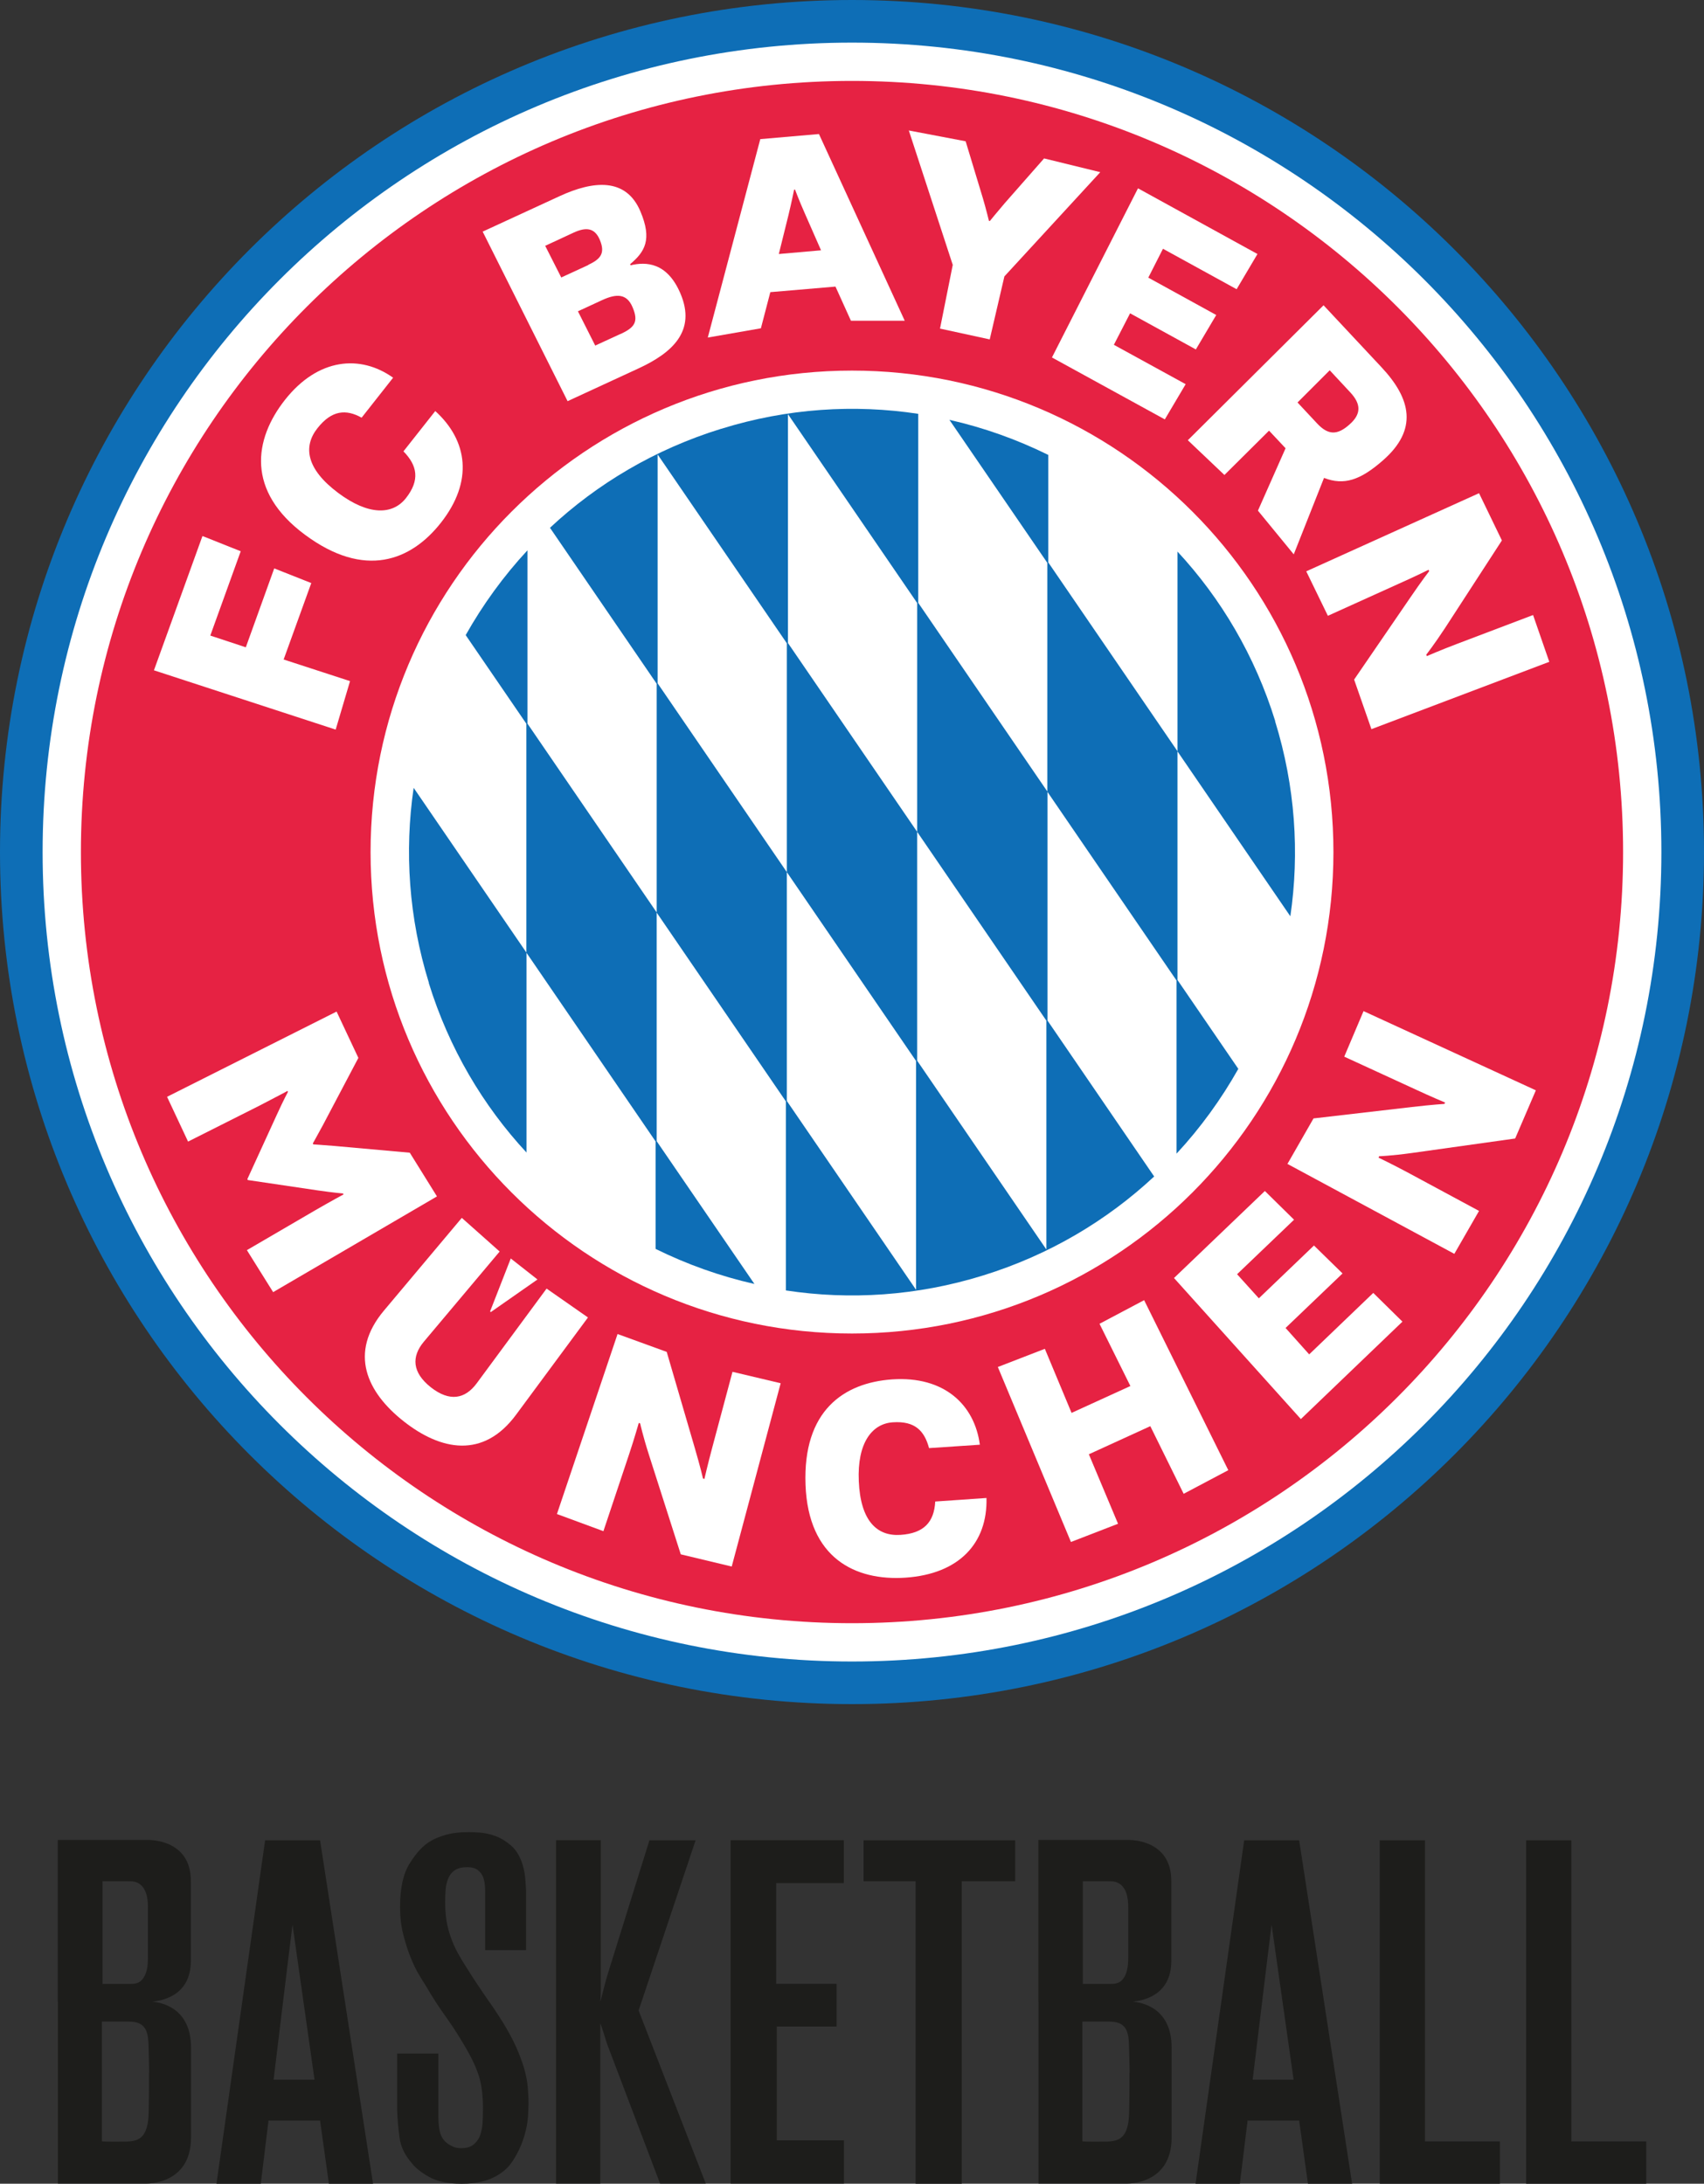 <?xml version="1.0" encoding="UTF-8"?>
<svg id="Ebene_1" data-name="Ebene 1" xmlns="http://www.w3.org/2000/svg" viewBox="0 0 110.36 141.42">
  <rect x="0" y="0" width="110.36" height="141.42" fill="#333333" stroke="none"/>
  <defs>
    <style>
      .cls-1 {
        fill: #0e6eb6;
      }

      .cls-1, .cls-2, .cls-3, .cls-4 {
        stroke-width: 0px;
      }

      .cls-2 {
        fill: #1d1d1b;
      }

      .cls-3 {
        fill: #fff;
      }

      .cls-4 {
        fill: #e62243;
      }
    </style>
  </defs>
  <g>
    <path class="cls-2" d="M34.06,126.29h-2.64v-3.88c0-.06,0-.18-.02-.34-.01-.17-.05-.33-.11-.5-.06-.17-.17-.32-.33-.45-.16-.13-.39-.2-.7-.2-.35,0-.62.07-.81.2-.19.13-.33.31-.42.53-.09.22-.15.46-.17.73-.02.27-.03.53-.03.78,0,.46.03.87.09,1.24s.16.73.28,1.07c.12.34.27.68.45,1.01.18.33.39.68.64,1.06.21.33.41.65.62.96.21.31.42.63.65.96.31.43.63.91.96,1.43.37.6.67,1.15.9,1.66.23.51.4.98.53,1.41.12.44.2.84.23,1.21s.05.71.05,1.03c0,.12-.01.39-.03.81-.02.41-.11.88-.26,1.38-.16.51-.39,1.02-.71,1.52-.32.51-.79.9-1.41,1.17-.19.08-.43.16-.75.23-.31.07-.7.11-1.18.11-.89,0-1.59-.15-2.1-.44-.51-.29-.88-.58-1.1-.87-.46-.52-.73-1.07-.81-1.65-.08-.58-.14-1.19-.16-1.83v-3.64h2.67v4.01c0,.54.05.94.14,1.2.09.26.25.47.48.64.06.04.17.1.31.17.14.07.33.11.56.11.35,0,.63-.09.82-.26.2-.18.34-.39.42-.65.08-.26.13-.54.14-.84.01-.3.02-.57.02-.82,0-.79-.08-1.45-.23-1.99-.16-.54-.43-1.15-.82-1.83-.41-.72-.85-1.41-1.32-2.07-.47-.65-.91-1.33-1.32-2.04-.12-.19-.28-.44-.47-.76-.19-.32-.37-.7-.54-1.13-.18-.44-.33-.93-.47-1.48-.14-.55-.2-1.14-.2-1.79,0-1.2.21-2.14.64-2.81.42-.67.86-1.14,1.32-1.41.23-.14.54-.28.95-.4.4-.12.92-.19,1.54-.19.14,0,.38.01.7.03.32.02.66.09,1.01.22.35.12.69.33,1.03.62.33.29.58.7.75,1.24.06.21.11.42.14.65.03.23.06.56.08.99v3.88Z"/>
    <path class="cls-2" d="M45.05,119.18l-3.69,11.02,4.35,11.21h-2.96l-3.31-8.72c-.11-.27-.2-.55-.28-.82-.08-.27-.18-.56-.28-.85v10.39h-2.87v-22.24h2.9v9.67c0,.25-.01.51-.03.79.08-.31.17-.63.25-.96.08-.33.18-.66.28-.99l2.65-8.5h2.99Z"/>
    <path class="cls-2" d="M54.65,119.18v2.77h-4.38v6.52h3.91v2.77h-3.87v7.37h4.35v2.8h-7.34v-22.24h7.34Z"/>
    <path class="cls-2" d="M65.75,119.18v2.65h-3.46v19.59h-2.99v-19.59h-3.37v-2.65h9.83Z"/>
    <path class="cls-2" d="M92.29,138.68h4.85v2.74h-7.78v-22.24h2.93v19.5Z"/>
    <path class="cls-2" d="M101.77,138.68h4.85v2.74h-7.78v-22.24h2.93v19.5Z"/>
    <path class="cls-2" d="M9.79,129.63c.64-.04,2.57-.35,2.57-2.64v-5.18c0-2.75-2.77-2.65-2.77-2.65H3.74v10.47h.01v11.78h5.68s2.94.12,2.94-2.98v-5.83c0-2.59-1.94-2.93-2.58-2.98ZM6.64,121.83c.35,0,.71,0,1.05,0,.2,0,.39,0,.59,0s.41,0,.6.09c.59.25.71,1.03.7,1.59,0,.49,0,.87,0,1.16v2.13c0,.49-.06,1.1-.43,1.46-.23.22-.51.22-.81.22h-1.7M9.65,134.23c0,.66,0,1.32-.01,1.98-.02.58.02,1.23-.21,1.78-.23.54-.64.68-1.2.7-.12,0-1.63.02-1.63-.02,0-2.58,0-5.17,0-7.75.57,0,1.14,0,1.71,0,.47,0,.91.08,1.14.55.14.31.16.66.17,1,.02.58.03,1.16.04,1.75Z"/>
    <path class="cls-2" d="M73.29,129.63c.64-.04,2.57-.35,2.57-2.64v-5.18c0-2.75-2.77-2.65-2.77-2.65h-5.84v10.47h.01v11.78h5.68s2.94.12,2.94-2.98v-5.83c0-2.59-1.94-2.93-2.58-2.98ZM70.13,121.83c.35,0,.71,0,1.05,0,.2,0,.39,0,.59,0s.41,0,.6.09c.59.25.71,1.03.7,1.59,0,.49,0,.87,0,1.16v2.13c0,.49-.06,1.1-.43,1.46-.23.22-.51.22-.81.22h-1.7M73.15,134.23c0,.66,0,1.32-.01,1.98-.02.58.02,1.23-.21,1.78-.23.54-.64.68-1.2.7-.12,0-1.63.02-1.63-.02,0-2.58,0-5.17,0-7.75.57,0,1.14,0,1.71,0,.47,0,.91.08,1.14.55.14.31.16.66.17,1,.02.58.03,1.16.04,1.75Z"/>
    <path class="cls-2" d="M24.17,141.42h-2.87l-.57-4.09h-3.34l-.5,4.09h-2.87l3.15-22.24h3.56l3.43,22.24ZM18.94,124.68l-.28,2.26-.94,7.74h2.65l-1.42-10M18.94,124.68"/>
    <path class="cls-2" d="M87.58,141.42h-2.87l-.57-4.09h-3.34l-.5,4.09h-2.87l3.15-22.24h3.56l3.43,22.24ZM82.35,124.68l-.28,2.26-.94,7.74h2.65l-1.42-10M82.35,124.68"/>
  </g>
  <g>
    <path class="cls-1" d="M55.18,0C24.7,0,0,24.7,0,55.18s24.7,55.18,55.18,55.18,55.18-24.7,55.18-55.18S85.65,0,55.18,0Z"/>
    <path class="cls-3" d="M55.18,2.76C26.23,2.76,2.76,26.23,2.76,55.18s23.47,52.42,52.42,52.42,52.42-23.47,52.42-52.42S84.13,2.76,55.18,2.76Z"/>
    <path class="cls-4" d="M55.18,5.24C27.6,5.24,5.24,27.6,5.24,55.18s22.36,49.94,49.94,49.94,49.94-22.36,49.94-49.94S82.76,5.24,55.18,5.24ZM55.18,86.36c-17.22,0-31.18-13.96-31.18-31.18s13.96-31.18,31.18-31.18,31.18,13.96,31.18,31.18-13.96,31.18-31.18,31.18Z"/>
    <path class="cls-1" d="M27.77,63.66c1.31,4.23,3.51,7.94,6.33,10.98v-12.94l-7.31-10.68c-.6,4.11-.32,8.41.99,12.64M42.53,73.91v-14.82l-8.37-12.23v-11.22c-1.55,1.67-2.89,3.52-4,5.49l3.93,5.74v14.82l8.37,12.23v6.96c2.03,1,4.18,1.77,6.4,2.27l-6.34-9.26ZM50.96,56.48l8.37,12.23v14.82l-8.37-12.23v-14.82l-8.37-12.23v-14.82s8.37,12.23,8.37,12.23v14.82ZM59.4,53.87l-8.37-12.23v-14.82l8.37,12.23v14.82l8.37,12.23v14.82l-8.37-12.23v-14.82ZM46.7,27.77c-4.27,1.32-8.02,3.55-11.08,6.41l6.91,10.1v14.82l8.37,12.23v12.24c4.14.63,8.49.36,12.77-.97,4.27-1.32,8.01-3.55,11.08-6.41l-6.91-10.1v-14.82l-8.37-12.23v-12.24c-4.14-.63-8.49-.36-12.76.97M76.26,63.47v-14.82l-8.37-12.23v-6.96c-2.03-1-4.18-1.77-6.4-2.27l6.34,9.26v14.82l8.37,12.23v11.21c1.55-1.67,2.89-3.52,4-5.49l-3.93-5.74ZM82.59,46.7c-1.31-4.23-3.51-7.94-6.33-10.98v12.94l7.31,10.68c.6-4.11.32-8.41-.99-12.64"/>
    <g>
      <path class="cls-3" d="M21.79,65.49l1.42,3.02-2.3,4.36c-.35.65-.65,1.18-.65,1.18l.03.06s.61.04,1.34.1l4.91.44,1.76,2.83-10.61,6.2-1.7-2.72,4.44-2.59c1.04-.6,1.82-1.02,1.82-1.02l-.03-.06s-.54-.04-1.65-.2l-4.52-.67-.03-.06,1.9-4.15c.47-1.03.73-1.5.73-1.5l-.03-.06s-.78.42-1.85.97l-4.59,2.31-1.36-2.9,10.98-5.52Z"/>
      <path class="cls-3" d="M29.92,78.88l2.44,2.17-4.91,5.84c-.81.97-.76,1.99.45,2.95,1.22.96,2.22.76,2.97-.25l4.53-6.14,2.68,1.87-4.65,6.29c-2.13,2.89-4.89,2.32-7.28.44-2.39-1.88-3.59-4.43-1.28-7.18l5.03-5.99ZM34.81,82.86l-3.02,2.11-.05-.04,1.34-3.43,1.73,1.36Z"/>
      <path class="cls-3" d="M39.99,86.39l3.19,1.16,1.8,6.16c.39,1.33.55,2.04.55,2.04l.09.03s.21-.92.51-2.04l1.31-4.9,3.12.74-3.17,11.87-3.3-.79-2.06-6.44c-.4-1.25-.57-2.04-.57-2.04l-.09-.03s-.27.96-.62,2.01l-1.67,5-3.01-1.11,3.92-11.64Z"/>
      <path class="cls-3" d="M63.89,97.02c.07,2.91-1.76,4.91-5.24,5.15-3.26.22-6.3-1.26-6.48-6.01-.18-4.81,2.48-6.61,5.61-6.83,3.39-.23,5.34,1.66,5.68,4.23l-3.29.22c-.3-1.11-.9-1.77-2.35-1.67-1.35.09-2.31,1.34-2.2,3.81.11,2.58,1.18,3.58,2.7,3.48,1.52-.1,2.18-.83,2.25-2.16l3.32-.23Z"/>
      <path class="cls-3" d="M64.62,88.53l3.05-1.18,1.73,4.15,3.81-1.74-2-4.03,2.89-1.53,5.45,11.01-2.89,1.53-2.16-4.38-3.98,1.82,1.89,4.5-3.05,1.18-4.73-11.32h0Z"/>
      <path class="cls-3" d="M76.04,82.76l5.88-5.63,1.89,1.86-3.69,3.53,1.41,1.56,3.57-3.42,1.85,1.81-3.69,3.53,1.53,1.71,4.15-3.98,1.89,1.86-6.58,6.31-8.22-9.14Z"/>
      <path class="cls-3" d="M83.38,75.38l1.69-2.95,6.38-.74c1.38-.16,2.1-.2,2.1-.2l.04-.09s-.87-.36-1.92-.85l-4.61-2.12,1.25-2.95,11.16,5.13-1.34,3.12-6.7.94c-1.3.18-2.11.21-2.11.21l-.04.09s.9.43,1.87.95l4.64,2.5-1.6,2.78-10.82-5.83Z"/>
    </g>
    <g>
      <path class="cls-3" d="M13.13,34.72l2.46.98-1.97,5.46,2.3.76,1.84-5.11,2.4.95-1.79,4.95,4.3,1.4-.93,3.14-11.77-3.84,3.14-8.69Z"/>
      <path class="cls-3" d="M28.18,26.61c2.12,1.92,2.49,4.56.37,7.25-1.94,2.46-4.93,3.64-8.8.77-3.82-2.83-3.31-6.18-1.29-8.74,2.14-2.71,4.88-2.94,7-1.43l-2.04,2.59c-1-.56-1.93-.5-2.86.68-.94,1.19-.73,2.64,1.34,4.19,1.98,1.48,3.53,1.43,4.39.34.92-1.17.74-2.11-.16-3.03l2.06-2.61Z"/>
      <path class="cls-3" d="M36.25,12.7c2.17-1,4.3-1.22,5.23,1,.77,1.82.28,2.61-.67,3.41l.03.07c1.01-.24,2.37-.19,3.23,1.83,1.04,2.44-.55,3.85-2.72,4.85l-4.59,2.12-5.5-10.98,4.99-2.3ZM38.1,17.15c.85-.39,1.09-.79.75-1.61-.33-.79-.89-.85-1.71-.47l-1.83.85,1.04,2.05,1.76-.81ZM40.17,21.64c.94-.43,1.2-.8.8-1.74-.37-.88-1.02-.9-1.96-.47l-1.58.73,1.12,2.22,1.63-.75Z"/>
      <path class="cls-3" d="M58.6,20.77h-3.49s-1-2.21-1-2.21l-4.22.36-.61,2.34-3.44.6,3.4-12.85,3.8-.33,5.55,12.08ZM53.17,16.2l-1.05-2.39c-.36-.81-.63-1.53-.63-1.53h-.06s-.15.76-.36,1.63l-.63,2.54,2.74-.24Z"/>
      <path class="cls-3" d="M61.71,17.17l-2.85-8.72,3.68.7,1.12,3.7c.21.71.39,1.46.39,1.46h.06s.48-.59.96-1.15l2.55-2.9,3.64.89-6.21,6.75-.95,4.08-3.22-.7.82-4.1Z"/>
      <path class="cls-3" d="M73.71,12.2l7.73,4.25-1.35,2.28-4.77-2.62-.95,1.87,4.4,2.42-1.32,2.23-4.26-2.34-1.05,2.04,4.65,2.55-1.35,2.28-7.31-4.01,5.57-10.95Z"/>
      <path class="cls-3" d="M85.72,19.77l3.75,4.01c1.92,2.05,2.38,4.04.09,6.04-1.46,1.28-2.52,1.63-3.81,1.13l-1.96,4.95-2.32-2.83,1.79-4.04-1.07-1.14-2.89,2.87-2.37-2.25,8.78-8.73ZM84.03,26.06l1.27,1.36c.71.76,1.3.78,2.09.08.78-.68.77-1.33.06-2.09l-1.33-1.43-2.08,2.08Z"/>
      <path class="cls-3" d="M88.82,47.22l-1.12-3.21,3.63-5.3c.77-1.13,1.23-1.72,1.23-1.72l-.04-.09s-.84.42-1.9.89l-4.62,2.09-1.4-2.88,11.19-5.06,1.48,3.06-3.68,5.67c-.71,1.08-1.22,1.73-1.22,1.73l.04.09s.92-.4,1.95-.79l4.93-1.87,1.05,3.03-11.49,4.35Z"/>
    </g>
  </g>
</svg>